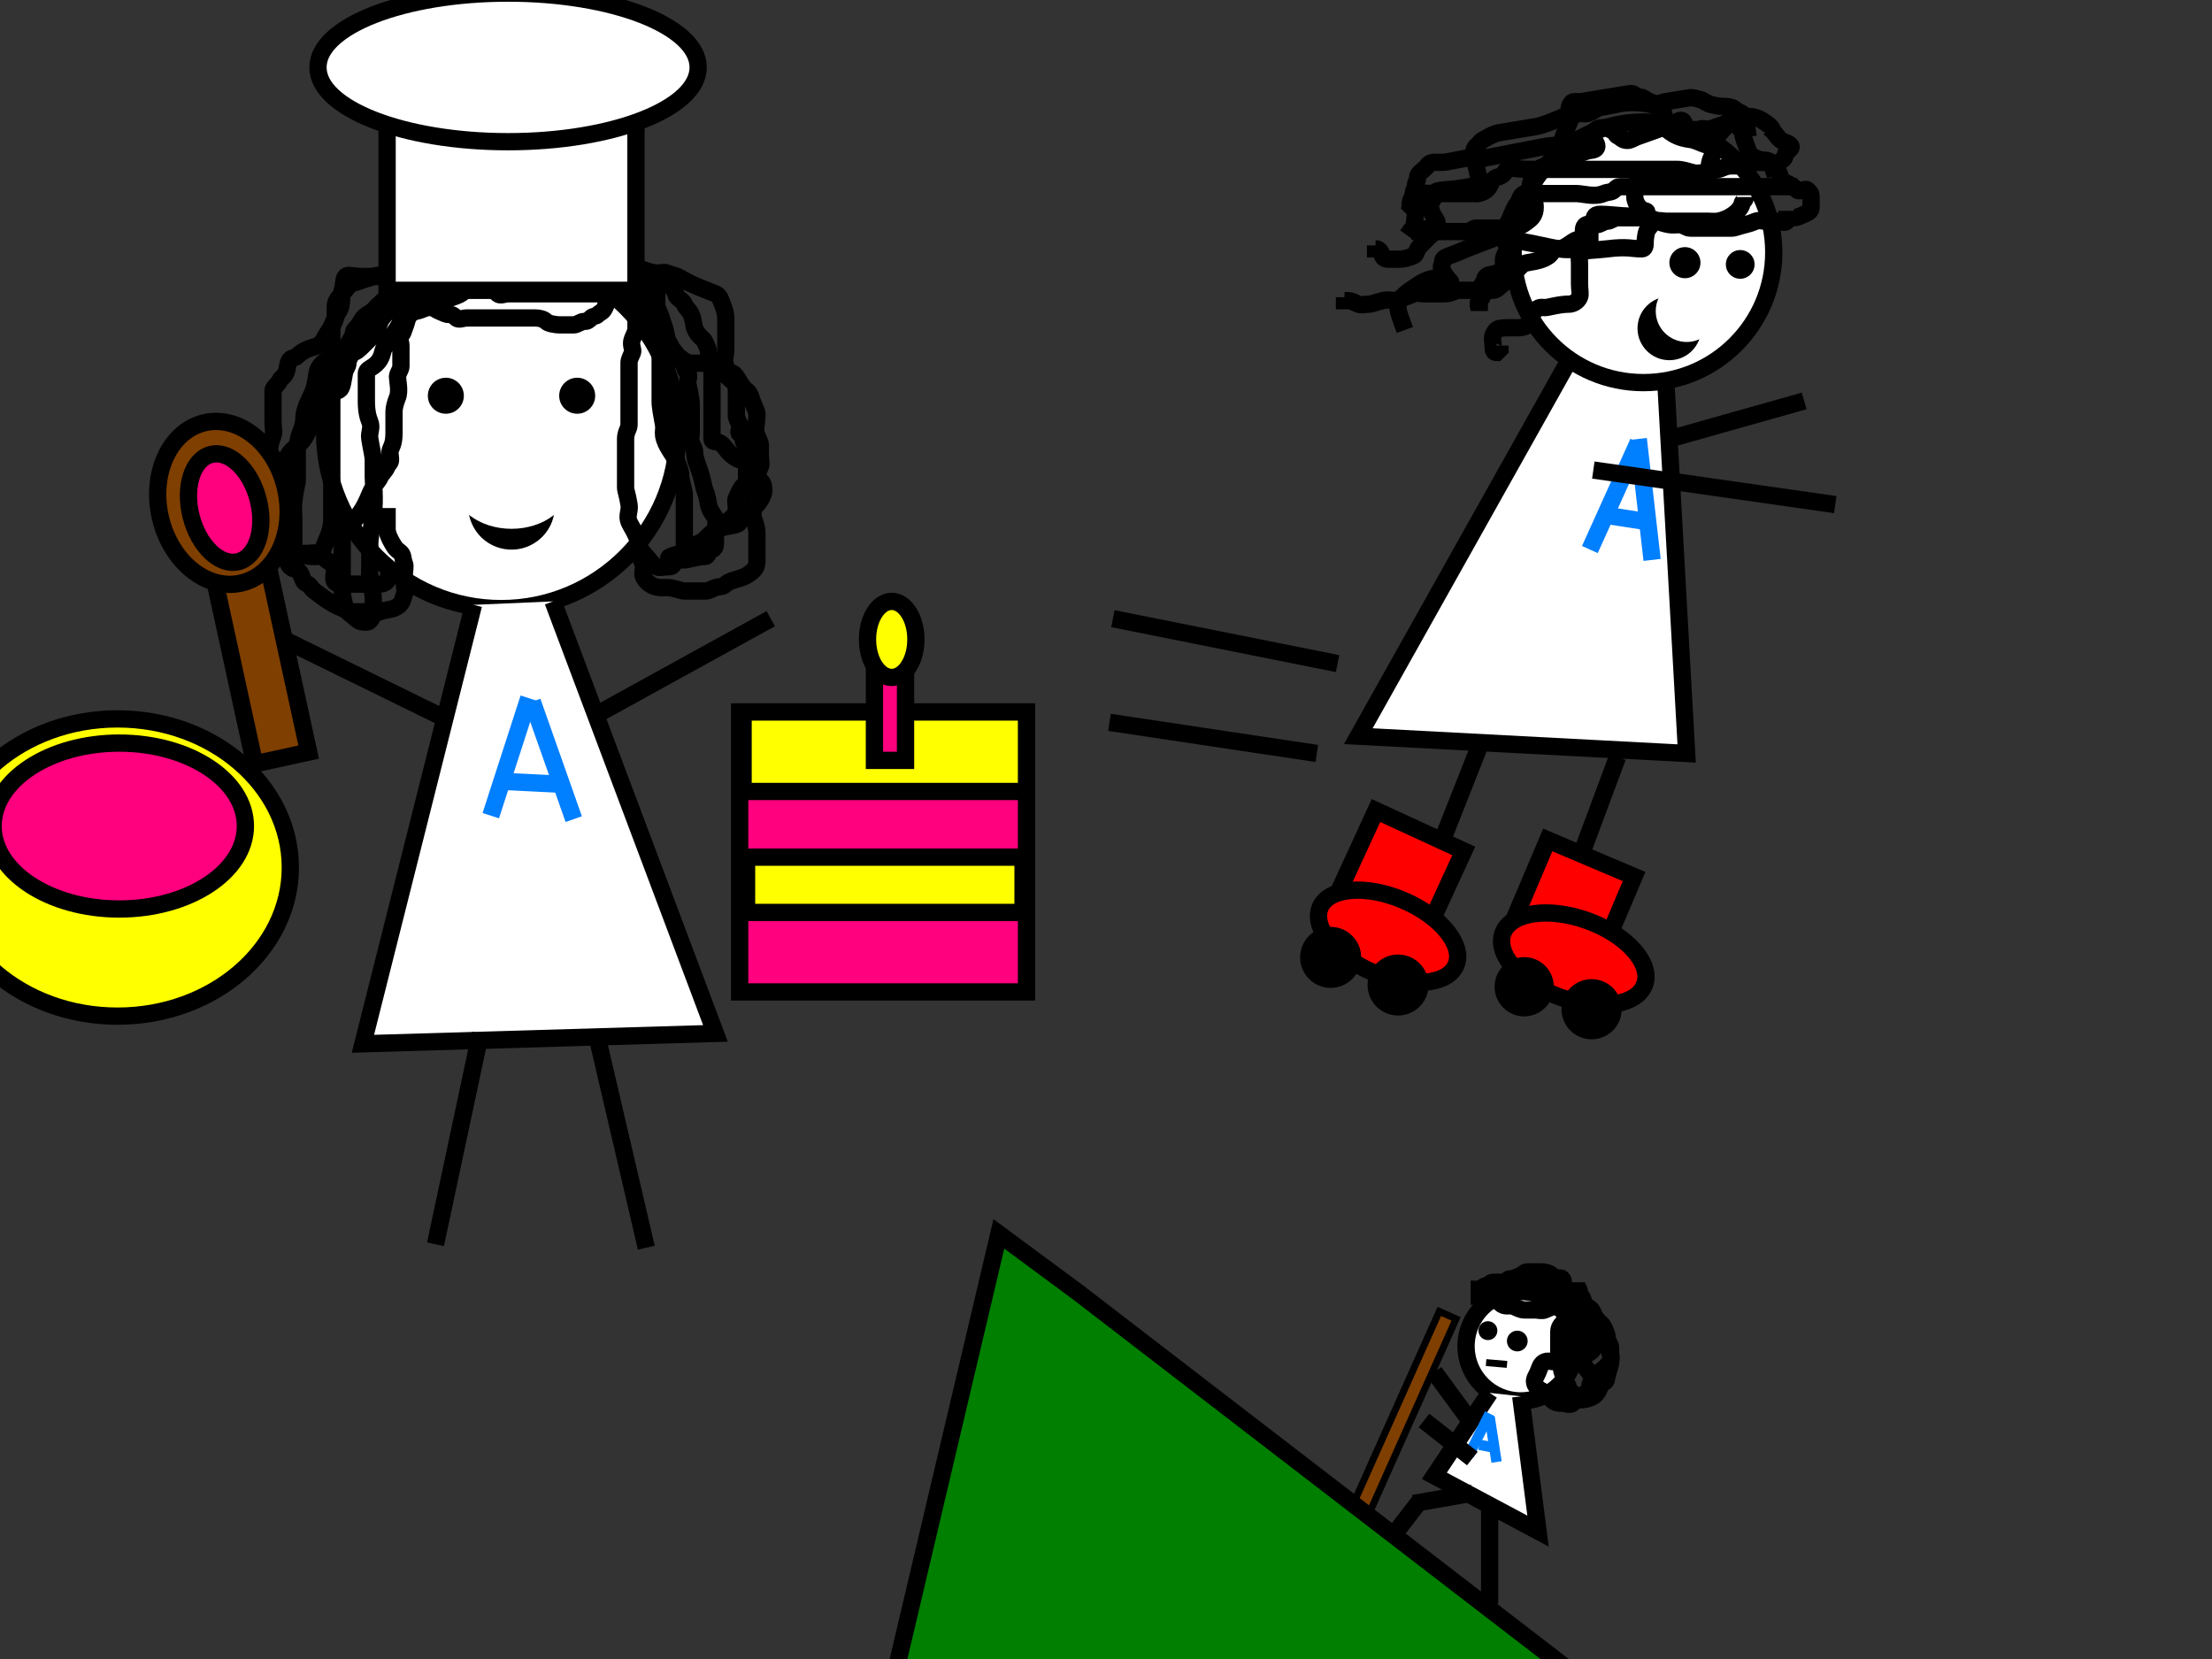 <?xml version="1.0"?><svg width="640" height="480" xmlns="http://www.w3.org/2000/svg">
 <rect width="100%" height="100%" fill="#333333" stroke="none"/>
 <!-- Created with SVG-edit - http://svg-edit.googlecode.com/ -->
 <g>
  <title>Layer 1</title>
  <circle id="svg_1" r="51.088" cy="125" cx="145" stroke-width="5" stroke="#000000" fill="#ffffff"/>
  <circle id="svg_2" r="5.208" cy="114.5" cx="129" stroke-width="0" stroke="#000000" fill="#000000"/>
  <circle id="svg_3" r="5.208" cy="114.5" cx="167" stroke-width="0" stroke="#000000" fill="#000000"/>
  <circle transform="rotate(9.31 148,146.5) " id="svg_4" r="12.529" cy="146.5" cx="148" stroke-linecap="null" stroke-linejoin="null" stroke-dasharray="null" stroke-width="0" stroke="#000000" fill="#000000"/>
  <path d="m177,84c0,1 -1,1 -1,2c0,1 -0.617,2.076 -1,3c-0.541,1.307 -1.293,1.293 -2,2c-0.707,0.707 -1.293,0.293 -2,1c-0.707,0.707 -1,1 -2,1c-1,0 -2,1 -3,1c-2,0 -3,0 -4,0c-1,0 -3.293,-0.293 -4,-1c-0.707,-0.707 -2,-1 -3,-1c-1,0 -2,0 -3,0c-1,0 -2,0 -3,0c-1,0 -2,0 -3,0c-1,0 -2,0 -3,0c-1,0 -2,0 -3,0c-1,0 -2,0 -5,0c-1,0 -2.293,0.707 -3,0c-0.707,-0.707 -1,-1 -2,-1c-1,0 -1.152,-0.235 -3,-1c-1.307,-0.541 -1.879,-1.493 -5,-2c-0.987,-0.16 -2.293,-0.293 -3,-1c-0.707,-0.707 -2,0 -2,-1c0,-1 0,-2 0,-3c0,-1 1.076,-1.617 2,-2c1.307,-0.541 2,-2 3,-3c1,-1 2,-1 3,-1c1,0 1.586,-0.414 3,1c0.707,0.707 0.693,1.459 2,2c0.924,0.383 2.076,-0.383 3,0c1.307,0.541 2.824,1.486 5,2c0.973,0.23 2.076,0.617 3,1c1.307,0.541 2.293,1.293 3,2c0.707,0.707 2,0 3,0c1,0 4,0 7,0c1,0 3,0 7,0c6,0 11,0 12,0c2,0 3,0 4,0c2,0 3.076,-0.617 4,-1c1.307,-0.541 1.459,-1.693 2,-3c0.383,-0.924 0,-2 0,-3c0,-1 -0.693,-2.459 -2,-3c-0.924,-0.383 -2.076,-0.617 -3,-1c-1.307,-0.541 -2.027,-0.77 -3,-1c-2.176,-0.514 -2.693,-1.459 -4,-2c-0.924,-0.383 -2,0 -3,0c-2,0 -3,0 -4,0c-1,0 -2,0 -3,0c-1,0 -1.693,-0.459 -3,-1c-0.924,-0.383 -2,0 -3,0c-1,0 -3,-1 -4,-1c-1,0 -2.879,-0.493 -6,-1c-0.987,-0.16 -2,0 -3,0c-1,0 -2,0 -3,0c-1,0 -2,0 -3,0c-1,0 -2,0 -3,0c-1,0 -2.186,-0.307 -4,1c-2.295,1.654 -3.076,2.617 -4,3c-1.307,0.541 -1.77,1.027 -2,2c-0.514,2.176 -2,3 -2,4c0,1 0,4 0,6c0,1 0.707,2.293 0,3c-0.707,0.707 -0.293,2.293 -1,3c-0.707,0.707 -1.459,0.693 -2,2c-0.383,0.924 -0.459,1.693 -1,3c-0.383,0.924 -0.293,1.293 -1,2c-0.707,0.707 0,2 0,3c0,1 0,2 0,3c0,1 0,2 0,3c0,1 -1,2 -1,3c0,1 0.765,4.152 0,6c-0.541,1.307 -1,3 -1,4c0,3 0,4 0,6c0,3 -0.459,3.693 -1,5c-0.383,0.924 0,2 0,3c0,1 -0.617,1.076 -1,2c-0.541,1.307 -1.617,2.076 -2,3c-0.541,1.307 -1.79,2.078 -3,5c-0.856,2.066 -1.714,4.212 -4,7c-2.69,3.281 -4,4 -4,5c0,1 0,2 0,4c0,1 0,2 0,3c0,1 0,4 0,5c0,1 0,3 0,4c0,1 0.617,4.076 1,5c0.541,1.307 2,2 3,3c1,1 2,1 3,1c1,0 2,-1 2,-4c0,-1 0,-2 0,-3c0,-1 -0.493,-2.879 -1,-6c-0.16,-0.987 0,-2 0,-3c0,-2 0,-5 0,-7c0,-1 0.496,-3.908 1,-8c0.611,-4.963 0,-9 0,-11c0,-2 0,-3 0,-5c0,-1 -0.493,-2.879 -1,-6c-0.32,-1.974 0.765,-3.152 0,-5c-0.541,-1.307 -1,-3 -1,-6c0,-1 0,-2 0,-3c0,-2 0,-4 0,-5c0,-1 1.189,-1.415 2,-2c2.565,-1.849 2.459,-3.693 3,-5c0.383,-0.924 1.256,-1.797 2,-3c1.663,-2.69 2.459,-3.693 3,-5c0.383,-0.924 -0.414,-2.586 1,-4c0.707,-0.707 1,-1 1,-2c0,-1 0.765,-2.152 0,-4c-0.541,-1.307 -2.293,-1.707 -3,-1c-0.707,0.707 -1,1 -1,3c0,1 -0.459,1.693 -1,3c-0.383,0.924 -0.617,1.076 -1,2c-0.541,1.307 -1.459,1.693 -2,3c-0.765,1.848 -1,3 -2,4c-1,1 -2,2 -3,3c-1,1 -2,2 -3,2c-1,0 -2,0 -3,0c-1,0 -3.076,1.617 -4,2c-1.307,0.541 -2.459,1.693 -3,3c-0.383,0.924 -0.311,2.08 -1,5c-0.514,2.176 -2.493,4.879 -3,8c-0.16,0.987 0.148,2.228 -1,5c-0.541,1.307 -1,3 -1,6c0,2 0,3 0,4c0,2 0,3 0,4c0,1 -0.496,1.908 -1,6c-0.244,1.985 0,3 0,5c0,1 0,2 0,3c0,1 0,2 0,5c0,1 0.076,1.617 1,2c1.307,0.541 3,1 4,1c1,0 2.459,0.307 3,-1c0.383,-0.924 0.79,-2.078 2,-5c0.856,-2.066 1,-4 1,-5c0,-1 0,-2 0,-3c0,-3 0,-4 0,-6c0,-2 0,-3 0,-4c0,-2 0,-5 0,-7c0,-1 0,-2 0,-5c0,-1 0,-2 0,-3c0,-1 0,-5 0,-9c0,-5 0,-9 0,-11c0,-2 0,-4 0,-7c0,-1 1,-2 1,-3c0,-1 0,-2 0,-3c0,-1 0,-2 2,-4c1,-1 1.693,-2.459 3,-3c0.924,-0.383 1.693,-0.459 3,-1c0.924,-0.383 1.693,-0.459 3,-1c1.848,-0.765 3,0 4,0c1,0 2,0 3,0c2,0 3,0 5,0c1,0 2,0 4,0c1,0 2,0 3,0c1,0 4,0 7,0c4,0 6,0 7,0c1,0 2,0 3,0c1,0 3,0 4,0c2,0 3.076,-0.617 4,-1c1.307,-0.541 3,-1 4,-1c1,0 2,0 3,0c1,0 3,0 6,0c3,0 4,0 5,0c1,0 3,1 4,2c1,1 4,2 5,2c1,0 1,1 2,2c1,1 1.293,2.293 2,3c0.707,0.707 1,1 1,2c0,1 0,2 0,3c0,1 0,2 0,3c0,1 -0.459,1.693 -1,3c-0.765,1.848 0.383,3.076 0,4c-0.541,1.307 -1,2 -1,3c0,2 0,3 0,4c0,1 0,2 0,4c0,1 0,2 0,3c0,1 0,2 0,3c0,2 0,3 0,4c0,1 -1,2 -1,4c0,1 0,3 0,7c0,3 0,5 0,7c0,1 0.493,1.879 1,5c0.32,1.974 -0.765,3.152 0,5c0.541,1.307 2.493,3.879 3,7c0.16,0.987 1,2 2,3c1,1 1.693,2.459 3,3c0.924,0.383 2,0 3,0c1,0 1.617,-0.076 2,-1c0.541,-1.307 2.459,-0.693 3,-2c0.383,-0.924 0,-2 0,-3c0,-1 0,-2 0,-3c0,-1 0,-2 0,-4c0,-2 0,-3 0,-4c0,-1 0,-2 0,-4c0,-1 -1,-4 -1,-5c0,-1 -0.235,-2.152 -1,-4c-1.082,-2.613 -3.493,-4.879 -4,-8c-0.16,-0.987 0.16,-2.013 0,-3c-0.507,-3.121 -1,-5 -1,-7c0,-1 0,-2 0,-4c0,-1 0,-3 0,-6c0,-1 0,-2 0,-3c0,-1 0,-2 0,-3c0,-1 0.707,-2.293 0,-3c-0.707,-0.707 -1.918,-0.387 -3,-3c-0.383,-0.924 -1,-2 -1,-3c0,-1 0,-2 0,-3c0,-1 0,-2 0,-3c0,-1 -2,-1 -2,-2c0,-1 0.293,-1.293 1,-2c1.414,-1.414 2,-1 3,-1c1,0 1,1 1,2c0,1 0,2 0,3c0,1 0,2 0,3c0,1 0.459,1.693 1,3c0.383,0.924 0.459,1.693 1,3c0.383,0.924 0.486,1.824 1,4c0.23,0.973 0.617,1.076 1,2c0.541,1.307 1.617,2.076 2,3c0.541,1.307 1.459,1.693 2,3c0.383,0.924 0.293,1.293 1,2c0.707,0.707 -0.23,2.027 0,3c0.514,2.176 1,5 1,6c0,2 0,3 0,4c0,1 0,2 0,4c0,1 -0.383,2.076 0,3c0.541,1.307 1,2 1,3c0,1 0.224,1.903 1,4c1.43,3.867 1.459,5.693 2,7c0.765,1.848 0.77,3.027 1,4c0.514,2.176 1.459,2.693 2,4c0.383,0.924 0,2 0,3c0,1 0,3 0,4c0,1 -0.076,1.617 -1,2c-1.307,0.541 -1,2 -2,2c-2,0 -5,1 -6,1c-1,0 -2,0 -3,0c-1,0 -2.307,-0.459 -1,-1c1.848,-0.765 5,-1 7,-3c1,-1 2,-1 3,-2c1,-1 1.934,-2.144 4,-3c2.922,-1.21 5.459,-0.693 6,-2c0.383,-0.924 0.293,-2.293 1,-3c0.707,-0.707 3,-1 4,-2c1,-1 2,-3 2,-4c0,-1 0,-2 -1,-3c-1,-1 -0.693,-2.459 -2,-3c-0.924,-0.383 -1.824,-2.486 -4,-3c-0.973,-0.23 -2,-1 -3,-2c-1,-1 -1.693,-2.459 -3,-3c-0.924,-0.383 -2,0 -2,-1c0,-1 0,-2 0,-3c0,-1 0,-3 0,-5c0,-3 0,-5 0,-6c0,-3 0,-4 0,-6c0,-1 -1,-4 -1,-5c0,-1 -0.617,-2.076 -1,-3c-0.541,-1.307 -1.918,-1.387 -3,-4c-0.383,-0.924 -0.235,-2.152 -1,-4c-0.541,-1.307 -1.459,-1.693 -2,-3c-0.383,-0.924 -1.293,-1.293 -2,-2c-0.707,-0.707 -0.293,-1.293 -1,-2c-0.707,-0.707 0.707,-2.293 0,-3c-0.707,-0.707 -1,-1 -2,-1c-1,0 -2,0 -3,0c-1,0 -1.293,-0.293 -2,-1c-0.707,-0.707 -1.076,-0.617 -2,-1c-1.307,-0.541 -2.076,-0.617 -3,-1c-2.613,-1.082 -2.693,-2.459 -4,-3c-0.924,-0.383 -2,-1 -4,-1l0,-1" id="svg_6" stroke-linecap="null" stroke-linejoin="null" stroke-dasharray="null" stroke-width="5" stroke="#000000" fill="none"/>
  <path d="m112.509,163.677c0,0.888 0,1.776 0,2.663c0,1.776 -0.986,2.663 -2.957,2.663c-0.986,0 -1.971,0 -2.957,0c-0.986,0 -1.971,0 -2.957,0c-0.986,0 -1.971,0 -2.957,0c-0.986,0 -3.409,0.272 -3.943,-0.888c-0.377,-0.82 0,-1.776 0,-2.663c0,-1.776 -0.075,-2.324 -0.986,-2.663c-1.288,-0.48 -2.655,-2.183 -3.943,-2.663c-0.911,-0.34 -1.971,0 -2.957,0c-0.986,0 -1.971,0 -2.957,0c-0.986,0 -1.594,-0.955 -1.971,-1.776c-0.533,-1.16 -2.46,-3.469 -2.957,-7.102c-0.241,-1.762 -1.465,-2.507 -1.971,-4.439c-0.226,-0.864 0,-1.776 0,-3.551c0,-0.888 -0.377,-1.843 0,-2.663c0.533,-1.16 2.533,-4.557 3.943,-7.99c0.765,-1.862 1.971,-2.663 3.943,-4.439c1.971,-1.776 2.957,-5.327 3.943,-7.99c0.986,-2.663 1.594,-2.731 1.971,-3.551c0.533,-1.16 1.971,-1.776 2.957,-2.663c0.986,-0.888 2.423,-0.616 2.957,-1.776c0.377,-0.82 0.486,-1.668 0.986,-4.439c0.158,-0.876 0.986,-1.776 0.986,-2.663c0,-0.888 0.452,-1.503 0.986,-2.663c0.377,-0.82 -0.377,-1.843 0,-2.663c0.533,-1.16 0.289,-3.811 0.986,-4.439c0.697,-0.628 1.594,-1.843 1.971,-2.663c0.533,-1.16 2.957,-2.663 3.943,-2.663c0.986,0 1.971,0 3.943,0c0.986,0 1.971,0 3.943,0c0.986,0 2.957,0 3.943,0c0.986,0 1.998,-0.684 2.957,-0.888c2.145,-0.456 2.655,-1.295 3.943,-1.776c0.911,-0.34 2.049,-0.701 4.928,-1.776c2.036,-0.76 2.655,-2.183 3.943,-2.663c0.911,-0.34 2.957,-0.888 3.943,-0.888c0.986,0 1.971,0 4.928,0c1.971,0 2.957,0 4.928,0c1.971,0 6.847,0.443 13.799,0.888c2.949,0.189 3.943,0 5.914,0c0.986,0 2.957,0 4.928,0c2.957,0 4.018,-0.34 4.928,0c1.288,0.48 1.826,1.929 2.957,2.663c1.788,1.161 4.395,1.503 4.928,2.663c0.377,0.82 0,1.776 0,2.663c0,0.888 1.128,1.717 1.971,3.551c1.193,2.594 1.971,3.551 2.957,4.439c0.986,0.888 1.826,2.817 2.957,3.551c1.788,1.161 2.957,2.663 4.928,2.663c0.986,0 1.971,0 2.957,0c0.986,0 3.943,0.888 4.928,1.776c0.986,0.888 2.957,2.663 3.943,3.551c0.986,0.888 0.986,1.776 0.986,2.663c0,0.888 0,1.776 0,3.551c0,0.888 0,2.663 0,3.551c0,0.888 0.452,1.503 0.986,2.663c0.377,0.82 -0.697,2.036 0,2.663c0.697,0.628 0.986,0.888 0.986,1.776c0,0.888 0.986,1.776 0.986,2.663c0,0.888 0,2.663 0,3.551c0,0.888 0,1.776 0,2.663c0,0.888 0,1.776 0,2.663c0,0.888 -0.289,1.148 -0.986,1.776c-0.697,0.628 -1.438,2.391 -1.971,3.551c-0.377,0.82 0,1.776 0,2.663c0,0.888 -0.289,2.036 -0.986,2.663c-0.697,0.628 -0.986,0.888 -1.971,1.776c-1.971,1.776 -2.957,2.663 -3.943,3.551l-0.986,2.663l0,0.888" id="svg_7" stroke-linecap="null" stroke-linejoin="null" stroke-dasharray="null" stroke-width="5" stroke="#000000" fill="none"/>
  <path id="svg_10" d="m160,174l47,125l-102,3l32,-127" stroke-linecap="null" stroke-linejoin="null" stroke-dasharray="null" stroke-width="5" stroke="#000000" fill="#ffffff"/>
  <path d="m112,147c0,1 0,2 0,3c0,1 0,2 0,3c0,1 0.337,2.31 2,5c0.744,1.203 1.293,1.293 2,2c0.707,0.707 0.459,1.693 1,3c0.383,0.924 0,2 0,3c0,1 0,2 0,3c0,1 0.383,2.076 0,3c-0.541,1.307 -0.387,2.918 -3,4c-0.924,0.383 -2.693,0.459 -4,1c-0.924,0.383 -2,0 -3,0c-1,0 -4,0 -5,0c-1,0 -2.076,-0.617 -3,-1c-3.92,-1.624 -6.186,-3.693 -8,-5c-1.147,-0.827 -1.076,-1.617 -2,-2c-1.307,-0.541 -1.235,-1.152 -2,-3c-0.541,-1.307 -2.293,-1.293 -3,-2c-0.707,-0.707 -1.493,-2.879 -2,-6c-0.16,-0.987 -0.77,-3.027 -1,-4c-0.514,-2.176 -1.918,-4.387 -3,-7c-0.383,-0.924 0,-2 0,-3c0,-1 0,-2 0,-3c0,-1 0,-2 0,-3c0,-3 0,-6 0,-8c0,-1 0.459,-2.693 1,-4c0.383,-0.924 0,-2 0,-4c0,-3 0,-5 0,-6c0,-1 0,-2 0,-3c0,-1 1.459,-1.693 2,-3c0.383,-0.924 1.486,-0.824 2,-3c0.23,-0.973 0.293,-2.293 1,-3c0.707,-0.707 1.293,-0.293 2,-1c0.707,-0.707 1.693,-1.459 3,-2c0.924,-0.383 2.076,-0.617 3,-1c1.307,-0.541 2.173,-2.853 3,-4c1.307,-1.814 2.173,-4.853 3,-6c1.307,-1.814 0.617,-5.076 1,-6c0.541,-1.307 0.293,-3.293 1,-4c0.707,-0.707 2,0 5,0c2,0 3,0 5,0l1,0l1,-1" id="svg_11" stroke-linecap="null" stroke-linejoin="null" stroke-dasharray="null" stroke-width="5" stroke="#000000" fill="none"/>
  <path d="m185,160c0,1 0.459,1.693 1,3c0.383,0.924 0,2 0,3c0,1 0.853,2.173 2,3c1.814,1.307 4,1 5,1c2,0 4,1 5,1c1,0 2,0 3,0c1,0 2,0 3,0c1,0 1.693,-0.459 3,-1c0.924,-0.383 2,0 3,-1c1,-1 3.693,-1.459 5,-2c0.924,-0.383 2,-1 3,-2c1,-1 1,-2 1,-3c0,-2 0,-4 0,-5c0,-1 0,-2 0,-3c0,-1 -0.459,-2.693 -1,-4c-0.383,-0.924 0,-2 0,-3c0,-3 0,-5 0,-6c0,-1 1,-2 1,-3c0,-1 0.459,-1.693 1,-3c0.383,-0.924 0,-2 0,-3c0,-1 0,-2 0,-3c0,-1 -0.459,-1.693 -1,-3c-0.765,-1.848 0,-3 0,-6c0,-1 -0.459,-1.693 -1,-3c-0.765,-1.848 -0.853,-3.173 -2,-4c-1.814,-1.307 -2.693,-4.459 -4,-5c-0.924,-0.383 -1.459,-0.693 -2,-2c-0.765,-1.848 0,-3 0,-5c0,-1 0,-2 0,-3c0,-1 0,-2 0,-3c0,-1 0,-2 0,-3c0,-1 -0.235,-2.152 -1,-4c-0.541,-1.307 -0.693,-2.459 -2,-3c-0.924,-0.383 -2.078,-0.79 -5,-2c-4.132,-1.711 -4.693,-2.459 -6,-3c-0.924,-0.383 -1.693,-0.459 -3,-1c-0.924,-0.383 -2,0 -3,0c-1,0 -3.026,-0.68 -5,-1c-3.121,-0.507 -5,-1 -8,-1c-2,0 -3.293,-0.707 -4,0c-0.707,0.707 -1,1 -2,1c-1,0 -2,0 -3,0c-2,0 -4,0 -8,0c-1,0 -2,0 -3,0l-1,0l-1,0" id="svg_12" stroke-linecap="null" stroke-linejoin="null" stroke-dasharray="null" stroke-width="5" stroke="#000000" fill="none"/>
  <line id="svg_13" y2="179" x2="223" y1="206" x1="174" stroke-linecap="null" stroke-linejoin="null" stroke-dasharray="null" stroke-width="5" stroke="#000000" fill="none"/>
  <line id="svg_14" y2="183" x2="78" y1="208" x1="129" stroke-linecap="null" stroke-linejoin="null" stroke-dasharray="null" stroke-width="5" stroke="#000000" fill="none"/>
  <rect id="svg_15" height="78" width="72" y="6" x="112" stroke-linecap="null" stroke-linejoin="null" stroke-dasharray="null" stroke-width="5" stroke="#000000" fill="#ffffff"/>
  <ellipse ry="21.5" rx="55" id="svg_16" cy="19.5" cx="147" stroke-linecap="null" stroke-linejoin="null" stroke-dasharray="null" stroke-width="5" stroke="#000000" fill="#ffffff"/>
  <rect transform="rotate(-12.288 75,189.5) " id="svg_19" height="61" width="16" y="159" x="67" stroke-linecap="null" stroke-linejoin="null" stroke-dasharray="null" stroke-width="5" stroke="#000000" fill="#7f3f00"/>
  <ellipse transform="rotate(-12.665 64.5,145.5) " ry="23.792" rx="18.588" id="svg_20" cy="145.5" cx="64.5" stroke-linecap="null" stroke-linejoin="null" stroke-dasharray="null" stroke-width="5" stroke="#000000" fill="#7f3f00"/>
  <rect id="svg_21" height="81" width="83" y="206" x="214" stroke-linecap="null" stroke-linejoin="null" stroke-dasharray="null" stroke-width="5" stroke="#000000" fill="#ff007f"/>
  <rect id="svg_22" height="23" width="82" y="206" x="215" stroke-linecap="null" stroke-linejoin="null" stroke-dasharray="null" stroke-width="5" stroke="#000000" fill="#ffff00"/>
  <rect id="svg_23" height="16" width="80" y="248" x="216" stroke-linecap="null" stroke-linejoin="null" stroke-dasharray="null" stroke-width="5" stroke="#000000" fill="#ffff00"/>
  <rect id="svg_24" height="40" width="9" y="180" x="253" stroke-linecap="null" stroke-linejoin="null" stroke-dasharray="null" stroke-width="5" stroke="#000000" fill="#ff007f"/>
  <ellipse ry="11" rx="7" id="svg_25" cy="185" cx="258" stroke-linecap="null" stroke-linejoin="null" stroke-dasharray="null" stroke-width="5" stroke="#000000" fill="#ffff00"/>
  <line id="svg_26" y2="361" x2="187" y1="301" x1="173" stroke-linecap="null" stroke-linejoin="null" stroke-dasharray="null" stroke-width="5" stroke="#000000" fill="none"/>
  <line id="svg_27" y2="360" x2="126" y1="299" x1="139" stroke-linecap="null" stroke-linejoin="null" stroke-dasharray="null" stroke-width="5" stroke="#000000" fill="none"/>
  <ellipse ry="43" rx="50" id="svg_29" cy="251" cx="34" stroke-linecap="null" stroke-linejoin="null" stroke-dasharray="null" stroke-width="5" stroke="#000000" fill="#ffff00"/>
  <ellipse ry="24" rx="36.5" id="svg_30" cy="239" cx="34.5" stroke-linecap="null" stroke-linejoin="null" stroke-dasharray="null" stroke-width="5" stroke="#000000" fill="#ff007f"/>
  <line id="svg_31" y2="236" x2="142" y1="202" x1="153" stroke-linecap="null" stroke-linejoin="null" stroke-dasharray="null" stroke-width="5" stroke="#007fff" fill="none"/>
  <line id="svg_32" y2="237" x2="166" y1="203" x1="154" stroke-linecap="null" stroke-linejoin="null" stroke-dasharray="null" stroke-width="5" stroke="#007fff" fill="none"/>
  <line id="svg_33" y2="226" x2="144" y1="227" x1="164" stroke-linecap="null" stroke-linejoin="null" stroke-dasharray="null" stroke-width="5" stroke="#007fff" fill="none"/>
  <path id="svg_35" d="m482,111l6,107l-95,-5l60,-107" stroke-linecap="null" stroke-linejoin="null" stroke-dasharray="null" stroke-width="5" stroke="#000000" fill="#ffffff"/>
  <line id="svg_37" y2="116" x2="522" y1="127" x1="483" stroke-linecap="null" stroke-linejoin="null" stroke-dasharray="null" stroke-width="5" stroke="#000000" fill="none"/>
  <line id="svg_38" y2="262" x2="452" y1="219" x1="468" stroke-linecap="null" stroke-linejoin="null" stroke-dasharray="null" stroke-width="5" stroke="#000000" fill="none"/>
  <line id="svg_39" y2="254" x2="413" y1="216" x1="428" stroke-linecap="null" stroke-linejoin="null" stroke-dasharray="null" stroke-width="5" stroke="#000000" fill="none"/>
  <line id="svg_40" y2="159" x2="460" y1="128" x1="474" stroke-linecap="null" stroke-linejoin="null" stroke-dasharray="null" stroke-width="5" stroke="#007fff" fill="none"/>
  <line id="svg_41" y2="162" x2="478" y1="127" x1="474" stroke-linecap="null" stroke-linejoin="null" stroke-dasharray="null" stroke-width="5" stroke="#007fff" fill="none"/>
  <line id="svg_42" y2="149" x2="464" y1="151" x1="477" stroke-linecap="null" stroke-linejoin="null" stroke-dasharray="null" stroke-width="5" stroke="#007fff" fill="none"/>
  <line id="svg_43" y2="146" x2="531" y1="136" x1="461" stroke-linecap="null" stroke-linejoin="null" stroke-dasharray="null" stroke-width="5" stroke="#000000" fill="none"/>
  <line id="svg_48" y2="179" x2="322" y1="192" x1="387" stroke-linecap="null" stroke-linejoin="null" stroke-dasharray="null" stroke-width="5" stroke="#000000" fill="none"/>
  <line id="svg_49" y2="209" x2="321" y1="218" x1="381" stroke-linecap="null" stroke-linejoin="null" stroke-dasharray="null" stroke-width="5" stroke="#000000" fill="none"/>
  <rect transform="rotate(24.717 404.882,253.255) " id="svg_55" height="28.38" width="27.96" y="239.065" x="390.902" stroke-linecap="null" stroke-linejoin="null" stroke-dasharray="null" stroke-width="5" stroke="#000000" fill="#ff0000"/>
  <rect transform="rotate(22.964 454.68,261.576) " id="svg_56" height="28.805" width="27.133" y="247.173" x="441.113" stroke-linecap="null" stroke-linejoin="null" stroke-dasharray="null" stroke-width="5" stroke="#000000" fill="#ff0000"/>
  <ellipse transform="rotate(23.085 401.616,270.902) " ry="11.316" rx="21.348" id="svg_57" cy="270.902" cx="401.616" stroke-linecap="null" stroke-linejoin="null" stroke-dasharray="null" stroke-width="5" stroke="#000000" fill="#ff0000"/>
  <ellipse transform="rotate(19.832 455.34,277.442) " ry="11.747" rx="21.801" id="svg_58" cy="277.442" cx="455.34" stroke-linecap="null" stroke-linejoin="null" stroke-dasharray="null" stroke-width="5" stroke="#000000" fill="#ff0000"/>
  <circle id="svg_59" r="8.825" cy="285" cx="404.5" stroke-linecap="null" stroke-linejoin="null" stroke-dasharray="null" stroke-width="0" stroke="#000000" fill="#000000"/>
  <circle id="svg_60" r="8.831" cy="277" cx="385" stroke-linecap="null" stroke-linejoin="null" stroke-dasharray="null" stroke-width="0" stroke="#000000" fill="#000000"/>
  <circle id="svg_61" r="8.708" cy="292" cx="460.5" stroke-linecap="null" stroke-linejoin="null" stroke-dasharray="null" stroke-width="0" stroke="#000000" fill="#000000"/>
  <circle id="svg_62" r="8.571" cy="285.5" cx="441" stroke-linecap="null" stroke-linejoin="null" stroke-dasharray="null" stroke-width="0" stroke="#000000" fill="#000000"/>
  <circle id="svg_34" r="37.702" cy="73" cx="475.5" stroke-linecap="null" stroke-linejoin="null" stroke-dasharray="null" stroke-width="5" stroke="#000000" fill="#ffffff"/>
  <path d="m517,61c0,1 0.707,2.293 0,3c-0.707,0.707 -2,0 -3,0c-1,0 -2,0 -3,0c-1,0 -2.076,-0.383 -3,0c-1.307,0.541 -2.027,0.77 -3,1c-2.176,0.514 -3,1 -4,1c-1,0 -2,0 -3,0c-1,0 -2,0 -3,0c-1,0 -2,0 -3,0c-1,0 -2,0 -3,0c-1,0 -2,-1 -3,-1c-1,0 -2.013,0.16 -3,0c-3.121,-0.507 -3.824,-1.486 -6,-2c-0.973,-0.23 -2,0 -3,0c-2,0 -4,0 -6,0c-1,0 -2,1 -3,1c-1,0 -2,1 -3,1c-1,0 -2.076,-0.383 -3,0c-1.307,0.541 -0.617,2.076 -1,3c-0.541,1.307 -1.853,1.173 -3,2c-1.814,1.307 -3,2 -4,2c-1,0 -1.474,0.149 -2,1c-1.176,1.902 -3.879,2.493 -7,3c-0.987,0.16 -1.293,0.293 -2,1c-0.707,0.707 -1,1 -2,2c-1,1 -1.186,1.693 -3,3c-1.147,0.827 -2,2 -3,2c-1,0 -2,0 -3,0c-1,0 -3,0 -7,0c-1,0 -2,1 -4,1c-3,0 -4,0 -6,0c-1,0 -2.076,-0.383 -3,0c-1.307,0.541 -2,1 -3,1c-1,0 -1,1 -2,1c-1,0 -2.053,-0.46 -4,0c-2.176,0.514 -3,1 -4,1c-1,0 -2.076,0.383 -3,0c-1.307,-0.541 -2,-1 -3,-1l-1,0l0,-1" id="svg_66" stroke-linecap="null" stroke-linejoin="null" stroke-dasharray="null" stroke-width="5" stroke="#000000" fill="none"/>
  <path d="m520,54c-1,0 -2,0 -3,0c-1,0 -3,0 -5,0c-1,0 -2,0 -3,0c-1,0 -3,0 -4,0c-1,0 -3,0 -4,0c-1,0 -2,0 -3,0c-2,0 -3,0 -5,0c-1,0 -2,0 -3,0c-1,0 -4,0 -5,0c-1,0 -2,0 -3,0c-2,0 -5,0 -8,0c-2,0 -4,0 -5,0c-1,0 -1.293,0.293 -2,1c-0.707,0.707 -1.693,0.459 -3,1c-2.772,1.148 -6,0 -8,0c-3,0 -4,0 -5,0c-1,0 -3,0 -4,0c-2,0 -4.152,-0.765 -6,0c-1.307,0.541 -1.293,2.293 -2,3c-0.707,0.707 -1.617,3.076 -2,4c-1.082,2.613 -2,3 -3,3c-1,0 -2,0 -3,0c-2,0 -3,0 -4,0c-1,0 -1,1 -3,1c-2,0 -3,0 -4,0c-1,0 -2,0 -4,0c-1,0 -2,1 -3,2c-1,1 -1.293,1.293 -2,2c-1.414,1.414 -1.076,2.617 -2,3c-1.307,0.541 -3,1 -4,1c-1,0 -2,0 -3,0c-1,0 -1.617,-0.076 -2,-1c-0.541,-1.307 -1,-2 -2,-2l0,-1" id="svg_67" stroke-linecap="null" stroke-linejoin="null" stroke-dasharray="null" stroke-width="5" stroke="#000000" fill="none"/>
  <path d="m407,62c1,-1 1,-2 1,-3c0,-1 0.693,-2.459 2,-3c0.924,-0.383 2,0 5,0c1,0 3,0 4,0c1,0 2,0 3,0c2,0 3,0 4,0c1,0 2.186,0.307 4,-1c1.147,-0.827 1.293,-2.293 2,-3c0.707,-0.707 1.076,-0.617 2,-1c1.307,-0.541 1.293,-1.293 2,-2c0.707,-0.707 3,0 6,0c2,0 3,0 4,0c1,0 2,0 4,0c3,0 4,0 5,0c2,0 4,0 7,0c1,0 2,0 3,0c2,0 6,0 8,0c1,0 2,0 3,0c2,0 3,0 4,0c1,0 2,0 5,0c2,0 2.824,0.486 5,1c0.973,0.23 2,0 3,0c2,0 3,-1 4,-1c1,0 2,-1 4,-1c1,0 2,0 3,0c1,0 1,-1 2,-1c1,0 2,0 4,0l1,-1" id="svg_68" stroke-linecap="null" stroke-linejoin="null" stroke-dasharray="null" stroke-width="5" stroke="#000000" fill="none"/>
  <path d="m505,57c0,1 -0.77,1.027 -1,2c-0.514,2.176 -3.879,4.493 -7,5c-0.987,0.16 -2,0 -3,0c-1,0 -3,0 -5,0c-1,0 -2,0 -3,0c-2,0 -3,0 -4,0c-1,0 -2.076,-0.383 -3,0c-1.307,0.541 -1.293,1.293 -2,2c-0.707,0.707 -1,3 -1,4c0,1 0,2 -1,2c-3,0 -4.045,-0.733 -10,0c-4.092,0.504 -6.293,0.293 -7,1c-1.414,1.414 -1,2 -1,3c0,1 0,2 0,3c0,1 0,2 0,3c0,2 0.383,3.076 0,4c-0.541,1.307 -2,2 -3,2c-3,0 -6,1 -7,1c-1,0 -1.586,-0.414 -3,1c-0.707,0.707 -1,1 -1,2c0,1 -0.293,1.293 -1,2c-1.414,1.414 -4.879,0.493 -8,1c-0.987,0.16 -1.459,0.693 -2,2c-0.383,0.924 0,2 0,3c0,1 0,2 1,2l1,-1l0,-1" id="svg_70" stroke-linecap="null" stroke-linejoin="null" stroke-dasharray="null" stroke-width="5" stroke="#000000" fill="none"/>
  <path d="m496,43c0,1 -0.617,2.076 -1,3c-0.541,1.307 -0.474,3.149 -1,4c-1.176,1.902 -5,1 -11,1c-2,0 -3,0 -4,0c-1,0 -2,0 -3,0c-1,0 -1.293,0.293 -2,1c-1.414,1.414 -1,4 -1,5c0,1 0.824,3.486 3,4c0.973,0.23 0.307,0.459 -1,1c-2.772,1.148 -8,0 -12,0c-2,0 -1.617,1.076 -2,2c-0.541,1.307 -1,2 -1,3c0,1 0,2 0,3c0,1 0,2 -2,2c-1,0 -4.039,0.481 -7,0c-3.121,-0.507 -7.039,-1.519 -10,-2c-3.121,-0.507 -4.293,-1.707 -5,-1c-0.707,0.707 0,2 0,3c0,1 -1,2 -1,3c0,1 0,2 0,3c0,1 -1.076,0.617 -2,1c-1.307,0.541 -2.293,0.293 -3,1c-0.707,0.707 -0.293,1.293 -1,2c-0.707,0.707 0,2 0,3c0,1 -0.293,1.293 -1,2c-0.707,0.707 0,2 0,3l0,-1l0,-1l0,-1" id="svg_71" stroke-linecap="null" stroke-linejoin="null" stroke-dasharray="null" stroke-width="5" stroke="#000000" fill="none"/>
  <path transform="rotate(-10.981 459.5,43.5) " d="m513,48c0,-1 -1,-2 -2,-3c-1,-1 -1.693,-1.459 -3,-2c-0.924,-0.383 -2.013,-0.16 -3,0c-3.121,0.507 -4.186,0.693 -6,2c-2.295,1.654 -2.293,2.293 -3,3c-2.121,2.121 -4,-1 -7,-2c-3,-1 -4.293,-2.293 -5,-3c-0.707,-0.707 -1,-1 -1,-2c0,-2 0,-3 0,-4c0,-1 -0.934,-2.144 -3,-3c-2.922,-1.21 -6,-2 -9,-2c-3,0 -5,0 -6,0c-1,0 -2,1 -4,1c-1,0 -3.151,-1.565 -5,1c-0.585,0.811 -0.693,1.186 -2,3c-0.827,1.147 -1.293,2.293 -2,3c-0.707,0.707 -2,0 -5,0c-3,0 -6,0 -10,0c-5,0 -8,0 -10,0c-1,0 -1,-1 -2,-1c-1,0 -4,0 -6,0c-3,0 -4.586,-1.414 -6,0c-0.707,0.707 -2.293,1.293 -3,2c-0.707,0.707 -0.293,1.293 -1,2c-0.707,0.707 -0.293,1.293 -1,2c-0.707,0.707 -1,3 -1,7l-1,3" id="svg_73" stroke-linecap="null" stroke-linejoin="null" stroke-dasharray="null" stroke-width="5" stroke="#000000" fill="none"/>
  <path transform="rotate(-19.673 455,58.956) " d="m513,71c0,-1 0,-2 0,-3c0,-1 -0.076,-1.617 -1,-2c-1.307,-0.541 -2,-1 -3,-2c-1,-1 -1,-2 -1,-3c0,-1 0,-2 0,-3c0,-1 0.383,-2.076 0,-3c-0.541,-1.307 -0.293,-2.293 -1,-3c-0.707,-0.707 -2,0 -3,0c-1,0 -2,0 -4,0c-1,0 -2,-1 -3,-1c-1,0 -2.076,-0.617 -3,-1c-1.307,-0.541 -0.293,-2.293 -1,-3c-0.707,-0.707 -2,0 -3,0c-3,0 -5,0 -7,0c-1,0 -3,0 -4,0c-1,0 -2.076,0.383 -3,0c-1.307,-0.541 -1.293,-1.293 -2,-2c-0.707,-0.707 -0.293,-1.293 -1,-2c-0.707,-0.707 -0.824,-1.486 -3,-2c-1.947,-0.46 -3,1 -3,2c0,1 0.707,2.293 0,3c-0.707,0.707 -2,0 -3,0c-3,0 -4,0 -5,0c-1,0 -2,0 -3,0c-1,0 -2,0 -3,0c-1,0 -2,0 -3,0c-1,0 -2.076,1.617 -3,2c-1.307,0.541 -2,2 -2,3c0,2 0.353,6.674 -3,8c-5.657,2.237 -14.947,1.499 -22,2c-3.99,0.284 -5.459,-0.307 -6,1c-0.383,0.924 -1,1 -1,2c0,1 0.459,2.693 1,4c0.383,0.924 0.203,-0.257 -1,-1c-2.69,-1.663 -5.08,-1.689 -8,-1c-4.353,1.027 -5.586,1.586 -7,3c-0.707,0.707 -1,2 -1,4c0,1 0,2 0,4l0,-1" id="svg_75" stroke-linecap="null" stroke-linejoin="null" stroke-dasharray="null" stroke-width="5" stroke="#000000" fill="none"/>
  <path transform="rotate(-9.378 455.085,44.843) " d="m506,48c0,-1 0,-2 0,-3c0,-1 0.383,-2.076 0,-3c-0.541,-1.307 -1.293,-1.293 -2,-2c-0.707,-0.707 -0.879,-1.493 -4,-2c-0.987,-0.16 -2.076,-0.617 -3,-1c-1.307,-0.541 -2.076,-1.617 -3,-2c-1.307,-0.541 -2,-1 -3,-1c-1,0 -2,0 -3,0c-1,0 -3,0 -4,0c-1,0 -2.076,0.383 -3,0c-1.307,-0.541 -2.293,-1.293 -3,-2c-0.707,-0.707 -1.293,-0.293 -2,-1c-0.707,-0.707 -1,-1 -2,-1c-1,0 -2,0 -3,0c-1,0 -3,0 -4,0c-1,0 -2,0 -4,0c-1,0 -2,0 -3,0c-1,0 -2.293,-0.707 -3,0c-0.707,0.707 -0.617,1.076 -1,2c-0.541,1.307 -1.824,1.486 -4,2c-2.92,0.689 -5,1 -6,1c-1,0 -2,0 -3,0c-1,0 -5,0 -8,0c-1,0 -2.693,0.459 -4,1c-0.924,0.383 -1.293,0.293 -2,1c-0.707,0.707 -1.459,0.693 -2,2c-0.765,1.848 0,4 0,5c0,2 0.383,3.076 0,4c-0.541,1.307 -4,1 -6,1c-3,0 -6.293,-0.707 -7,0c-0.707,0.707 -0.293,1.293 -1,2c-0.707,0.707 -1,1 -1,2c0,2 0.459,2.693 1,4c0.383,0.924 0,2 -1,2c-1,0 -2,0 -3,0c-2,0 -3,0 -4,0l-1,1" id="svg_76" stroke-linecap="null" stroke-linejoin="null" stroke-dasharray="null" stroke-width="5" stroke="#000000" fill="none"/>
  <path d="m519,63c1,0 2.076,-0.617 3,-1c1.307,-0.541 2,-1 2,-2c0,-1 0,-2 0,-3c0,-1 -0.293,-1.293 -1,-2c-0.707,-0.707 -2.293,0.707 -3,0c-0.707,-0.707 -2.076,-1.617 -3,-2c-1.307,-0.541 -2,-1 -2,-2c0,-1 -1.383,-2.076 -1,-3c0.541,-1.307 1.293,-1.293 2,-2c0.707,-0.707 0.293,-1.293 1,-2c0.707,-0.707 1.707,-1.293 1,-2c-0.707,-0.707 -1.076,-0.617 -2,-1c-1.307,-0.541 -2,-2 -3,-3l-1,-1" id="svg_77" stroke-linecap="null" stroke-linejoin="null" stroke-dasharray="null" stroke-width="5" stroke="#000000" fill="none"/>
  <circle id="svg_78" r="4.5" cy="76" cx="487.5" stroke-linecap="null" stroke-linejoin="null" stroke-dasharray="null" stroke-width="0" stroke="#000000" fill="#000000"/>
  <circle id="svg_79" r="4.157" cy="76.5" cx="503.5" stroke-linecap="null" stroke-linejoin="null" stroke-dasharray="null" stroke-width="0" stroke="#000000" fill="#000000"/>
  <circle id="svg_80" r="9.22" cy="95" cx="483" stroke-linecap="null" stroke-linejoin="null" stroke-dasharray="null" stroke-width="0" stroke="#000000" fill="#000000"/>
  <circle id="svg_81" r="8.944" cy="90" cx="488" stroke-linecap="null" stroke-linejoin="null" stroke-dasharray="null" stroke-width="0" stroke="#000000" fill="#ffffff"/>
  <circle id="svg_83" r="15.818" cy="389.5" cx="440" stroke-linecap="null" stroke-linejoin="null" stroke-dasharray="null" stroke-width="5" stroke="#000000" fill="#ffffff"/>
  <path id="svg_84" d="m440,404l5,39l-30,-16l16,-24" stroke-linecap="null" stroke-linejoin="null" stroke-dasharray="null" stroke-width="5" stroke="#000000" fill="#ffffff"/>
  <line id="svg_85" y2="435" x2="409" y1="432" x1="426" stroke-linecap="null" stroke-linejoin="null" stroke-dasharray="null" stroke-width="5" stroke="#000000" fill="none"/>
  <line id="svg_86" y2="447" x2="401" y1="434" x1="411" stroke-linecap="null" stroke-linejoin="null" stroke-dasharray="null" stroke-width="5" stroke="#000000" fill="none"/>
  <line id="svg_87" y2="464" x2="431" y1="436" x1="431" stroke-linecap="null" stroke-linejoin="null" stroke-dasharray="null" stroke-width="5" stroke="#000000" fill="none"/>
  <line id="svg_89" y2="397" x2="415" y1="412" x1="426" stroke-linecap="null" stroke-linejoin="null" stroke-dasharray="null" stroke-width="5" stroke="#000000" fill="none"/>
  <rect transform="rotate(24.068 405.549,410.31) " id="svg_90" height="65.278" width="5.311" y="377.671" x="402.894" stroke-linecap="null" stroke-linejoin="null" stroke-dasharray="null" stroke-width="2" stroke="#000000" fill="#7f3f00"/>
  <circle id="svg_92" r="2.736" cy="385" cx="430.5" stroke-linecap="null" stroke-linejoin="null" stroke-dasharray="null" stroke-width="0" stroke="#000000" fill="#000000"/>
  <line transform="rotate(14.381 433,394.5) " id="svg_94" y2="395" x2="430" y1="394" x1="436" stroke-linecap="null" stroke-linejoin="null" stroke-dasharray="null" stroke-width="2" stroke="#000000" fill="none"/>
  <path d="m450,378c-1,0 -1.693,0.459 -3,1c-0.924,0.383 -2,0 -3,0c-1,0 -2,0 -3,0c-1,0 -2.076,-0.617 -3,-1c-1.307,-0.541 -2.586,0.414 -4,-1c-0.707,-0.707 0,-2 0,-3c0,-1 0,-3 1,-3c2,0 3,0 4,0c1,0 2.076,-0.383 3,0c1.307,0.541 2,1 4,1c1,0 3.076,-0.383 4,0c1.307,0.541 1.293,1.293 2,2c0.707,0.707 1.293,1.293 2,2c0.707,0.707 1.293,0.293 2,1c0.707,0.707 0.293,1.293 1,2c0.707,0.707 -0.383,2.076 0,3c0.541,1.307 1.693,2.459 3,3c0.924,0.383 0.693,1.459 2,2c0.924,0.383 1.293,0.293 2,1c1.414,1.414 1.459,2.693 2,4c0.765,1.848 -1.293,3.293 -2,4c-0.707,0.707 -2.459,1.693 -3,3c-0.383,0.924 -1,1 -1,2c0,1 -0.076,1.617 -1,2c-1.307,0.541 -2.459,2.307 -3,1c-0.383,-0.924 -1.459,-0.693 -2,-2c-0.383,-0.924 -0.293,-1.293 -1,-2c-0.707,-0.707 -0.459,-1.693 -1,-3c-0.383,-0.924 0,-2 0,-3c0,-1 -1,-1 -1,-2c0,-1 0,-2 0,-3c0,-1 0,-2 0,-3c0,-1 0,-2 1,-3c1,-1 1.293,-2.293 2,-3c0.707,-0.707 0.693,-1.459 2,-2c0.924,-0.383 2.076,-0.383 3,0c1.307,0.541 1.617,1.076 2,2c1.082,2.613 2.459,2.693 3,4c0.383,0.924 1,2 1,3c0,1 1,2 1,3c0,1 0,3 0,4c0,1 -0.486,1.824 -1,4c-0.23,0.973 -0.076,1.617 -1,2c-1.307,0.541 -1.098,2.824 -3,4c-0.851,0.526 -2,1 -4,1c-1,0 -1.293,0.293 -2,1c-0.707,0.707 -2,0 -3,0c-1,0 -2,0 -3,-1c-1,-1 -1.293,-1.293 -2,-2c-0.707,-0.707 -2.486,-0.824 -3,-3c-0.23,-0.973 0.617,-2.076 1,-3c0.541,-1.307 0.693,-2.459 2,-3c0.924,-0.383 2,0 3,0c3,0 5,0 5,-1c0,-1 0,-2 0,-3c0,-1 0,-2 0,-3c0,-1 0,-2 -1,-3c-1,-1 -0.77,-2.027 -1,-3c-0.514,-2.176 -1,-3 -1,-4c0,-1 0,-2 0,-3c0,-2 0.707,-3.293 0,-4c-0.707,-0.707 -1.586,0.414 -3,-1c-0.707,-0.707 -2,-1 -3,-1c-1,0 -3,0 -4,0c-1,0 -1.076,0.617 -2,1c-1.307,0.541 -2,1 -3,1c-1,0 -1,1 -2,1c-1,0 -2,0 -3,0c-1,0 -1,1 -2,1c-1,0 -1,1 -2,1l0,1l0,1l1,0" id="svg_95" stroke-linecap="null" stroke-linejoin="null" stroke-dasharray="null" stroke-width="5" stroke="#000000" fill="none"/>
  <path id="svg_96" d="m312,374l182,140l-243,4l38,-161c7.667,5.667 15.333,11.333 23,17z" stroke-linecap="null" stroke-linejoin="null" stroke-dasharray="null" stroke-width="5" stroke="#000000" fill="#007f00"/>
  <circle id="svg_97" r="3" cy="388" cx="439" stroke-linecap="null" stroke-linejoin="null" stroke-dasharray="null" stroke-width="0" stroke="#000000" fill="#000000"/>
  <path d="m456,371c0,1 1,2 1,3c0,1 0.77,1.027 1,2c0.514,2.176 2,3 2,4c0,1 0,2 0,3c0,2 0,3 0,4c0,1 1,2 1,3c0,1 -1.293,1.293 -2,2c-0.707,0.707 -1,1 -1,2c0,1 0.293,1.293 1,2c0.707,0.707 0.693,1.459 2,2c0.924,0.383 1,1 1,2l0,1l0,1l0,1" id="svg_98" stroke-linecap="null" stroke-linejoin="null" stroke-dasharray="null" stroke-width="5" stroke="#000000" fill="none"/>
  <line fill="none" stroke="#007fff" stroke-width="3" stroke-dasharray="null" stroke-linejoin="null" stroke-linecap="null" x1="431" y1="409" x2="425" y2="421" id="svg_9"/>
  <line fill="none" stroke="#007fff" stroke-width="3" stroke-dasharray="null" stroke-linejoin="null" stroke-linecap="null" x1="431" y1="410" x2="433" y2="423" id="svg_17"/>
  <line fill="none" stroke="#007fff" stroke-width="3" stroke-dasharray="null" stroke-linejoin="null" stroke-linecap="null" x1="433" y1="419" x2="428" y2="418" id="svg_18"/>
  <line fill="none" stroke="#000000" stroke-width="5" stroke-dasharray="null" stroke-linejoin="null" stroke-linecap="null" x1="426" y1="422" x2="412" y2="411" id="svg_28"/>
  <ellipse transform="rotate(-14.381 65,147) " ry="16" rx="10" id="svg_8" cy="147" cx="65" stroke-linecap="null" stroke-linejoin="null" stroke-dasharray="null" stroke-width="5" stroke="#000000" fill="#ff007f"/>
  <ellipse ry="13" rx="17" id="svg_36" cy="140" cx="148" stroke-linecap="null" stroke-linejoin="null" stroke-dasharray="null" stroke-width="0" stroke="#000000" fill="#ffffff"/>
 </g>
</svg>